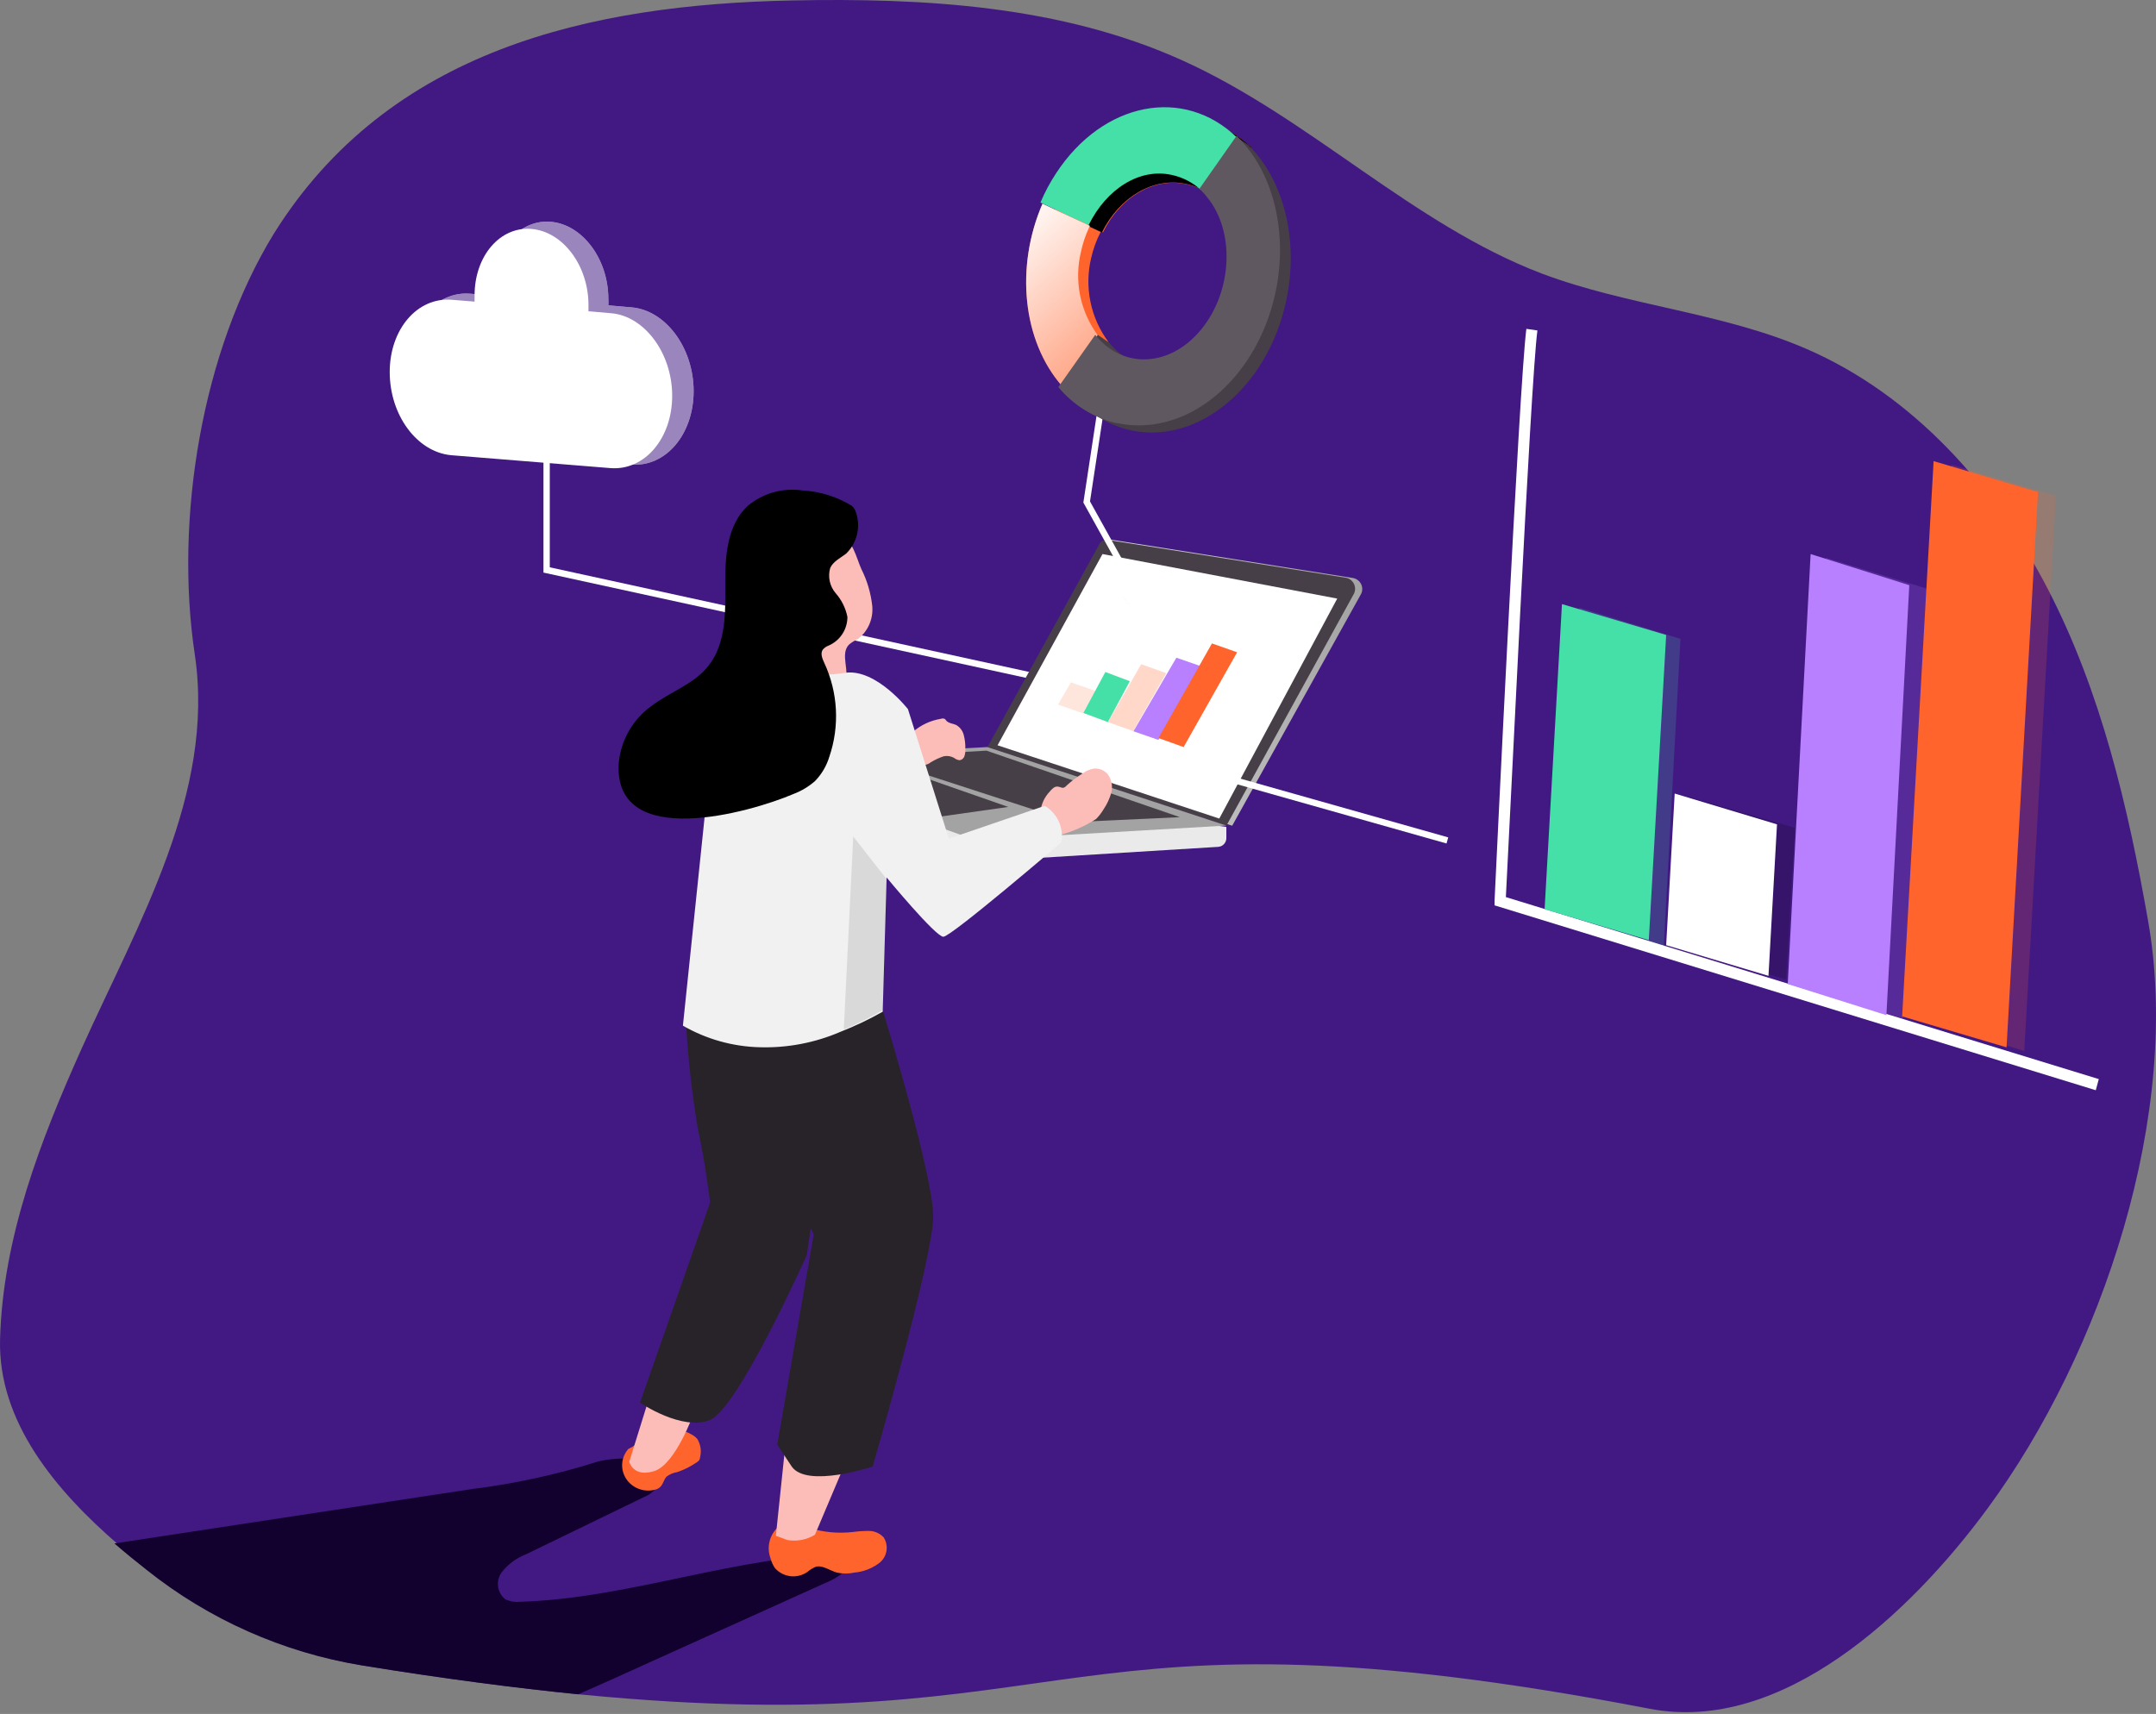 <svg width="620" height="493" viewBox="0 0 620 493" fill="none" xmlns="http://www.w3.org/2000/svg">
<rect x="0" y="0" width="620" height="493" fill="#808080" stroke="none"/>
<path d="M571.47 434.02C549.396 464.034 512.439 498.803 474.45 491.527C302.402 458.453 312.901 501.614 166.772 487.393C148.707 485.574 128.204 482.928 104.765 479.124C82.254 475.435 61.064 466.041 43.213 451.839C40.154 449.441 37.095 446.96 34.036 444.314C16.054 428.77 -0.564 409.008 0.015 385.36C0.759 356.049 11.713 327.812 23.577 301.394C39.616 265.716 61.939 228.095 56.028 188.365C50.116 149.049 58.094 100.885 78.763 67.191C111.834 14.232 169.707 1.333 227.58 0.134C265.817 -0.651 305.171 1.623 340.019 17.374C376.644 33.911 406.16 64.504 443.364 78.684C468.167 88.028 495.284 89.847 519.55 100.389C550.098 113.66 573.661 139.953 588.956 169.554C604.251 199.155 611.94 232.022 617.686 264.641C627.566 319.998 604.623 388.998 571.47 434.02Z" fill="#421983"/>
<path d="M296.776 195.356L156.285 164.701V120.298H158.101V163.183L297.147 193.543L296.776 195.356Z" fill="white"/>
<path d="M478.438 272.471L449.32 263.455L454.173 174.793L483.25 183.767L478.438 272.471Z" fill="#45E0A8" fill-opacity="0.17"/>
<path d="M513.618 281.725L483.25 272.896L485.785 229.287L516.153 238.115L513.618 281.725Z" fill="#020202" fill-opacity="0.19"/>
<path d="M547.38 293.035L518.209 284.038L524.984 160.398L554.196 169.354L547.38 293.035Z" fill="#B880FF" fill-opacity="0.17"/>
<path d="M582.12 302.289L552.139 293.385L561.188 133.665L591.21 142.568L582.12 302.289Z" fill="#FF642D" fill-opacity="0.17"/>
<path d="M238.822 454.667L186.366 478.366C179.679 481.407 172.992 484.448 166.264 487.363C148.114 485.53 127.514 482.865 103.965 479.033C81.348 475.316 60.058 465.852 42.123 451.543C39.049 449.127 35.976 446.628 32.902 443.962L135.82 428.301C147.965 426.796 159.947 424.189 171.622 420.512C175.775 419.096 196.084 417.555 188.692 428.093C187.7 429.266 186.428 430.169 184.995 430.717L151.188 447.128C148.47 448.179 146.087 449.949 144.293 452.251C143.418 453.428 143.036 454.902 143.23 456.357C143.424 457.813 144.178 459.134 145.331 460.04C146.627 460.647 148.062 460.891 149.485 460.748C181.465 459.79 212.324 447.169 244.345 446.961C245.924 449.918 242.061 453.209 238.822 454.667Z" fill="url(#paint0_linear)"/>
<path d="M284.809 215.157L317.534 156.411C317.762 156.001 318.114 155.673 318.541 155.472C318.967 155.272 319.446 155.209 319.91 155.294L389.112 166.264C389.595 166.358 390.05 166.559 390.443 166.852C390.836 167.146 391.157 167.524 391.382 167.958C391.606 168.393 391.729 168.872 391.74 169.36C391.751 169.848 391.651 170.333 391.446 170.777L354.344 237.512L284.809 215.157Z" fill="url(#paint1_linear)"/>
<path d="M215.92 219.005L216.786 222.099C216.923 222.622 217.182 223.103 217.54 223.503C217.899 223.903 218.346 224.21 218.846 224.399L280.027 247.396C280.795 247.721 281.629 247.85 282.457 247.773L350.354 243.591C350.684 243.565 351.006 243.472 351.301 243.319C351.596 243.166 351.859 242.955 352.073 242.699C352.288 242.442 352.45 242.145 352.551 241.825C352.652 241.504 352.689 241.167 352.661 240.832V237.863L215.92 219.005Z" fill="url(#paint2_linear)"/>
<path d="M283.781 215.233L316.203 156.412C316.417 156.002 316.758 155.671 317.175 155.47C317.591 155.269 318.062 155.208 318.516 155.296L387.118 166.209C387.593 166.307 388.039 166.512 388.424 166.807C388.808 167.102 389.121 167.48 389.34 167.913C389.558 168.346 389.676 168.823 389.685 169.308C389.693 169.793 389.592 170.274 389.39 170.714L352.672 237.512L283.781 215.233Z" fill="#473F47"/>
<path d="M352.67 237.47L281.265 241.617C280.731 241.654 280.195 241.568 279.698 241.365L215.92 218.536L283.904 214.892L352.67 237.47Z" fill="url(#paint3_linear)"/>
<path d="M250.879 217.813L308.353 236.484L339.303 235.054L283.674 215.92L250.879 217.813Z" fill="#473F47"/>
<path d="M237.512 224.653L261.24 222.089L289.95 232.114L266.345 235.456L237.512 224.653Z" fill="#473F47"/>
<path d="M240.597 228.259C241.467 229.559 242.699 230.584 244.144 231.211C246.281 232.013 255.512 235.429 255.512 235.429C255.98 235.492 256.456 235.444 256.902 235.29C257.348 235.136 257.75 234.88 258.076 234.543L240.597 228.259Z" fill="#EAEAEA"/>
<path d="M286.866 214.378L350.63 235.456L384.544 172.182L317.044 159.37L286.866 214.378Z" fill="white"/>
<path opacity="0.43" d="M322.853 171.708C323.348 172.085 323.829 172.702 324.285 173.545C324.486 173.838 324.708 173.838 324.909 173.545" stroke="#F8F8F8" stroke-width="0.308" stroke-linecap="round" stroke-linejoin="round"/>
<path d="M180.688 416.786C179.653 417.967 179.035 419.438 178.923 420.983C178.812 422.529 179.214 424.068 180.07 425.377C180.926 426.686 182.191 427.696 183.682 428.259C185.172 428.822 186.809 428.909 188.354 428.508C188.894 428.38 189.393 428.125 189.807 427.766C190.735 426.945 190.856 425.578 191.703 424.718C192.613 424.047 193.681 423.604 194.81 423.429C196.791 422.743 198.665 421.796 200.378 420.615C200.634 420.451 200.864 420.254 201.064 420.029C201.232 419.728 201.329 419.394 201.347 419.052C201.751 417.309 201.463 415.481 200.54 413.934C200.035 413.338 199.402 412.858 198.684 412.527C197.359 411.738 195.841 411.306 194.286 411.277C193.07 411.35 191.873 411.6 190.735 412.019C187.527 412.883 184.507 414.299 181.818 416.2" fill="#FF642D"/>
<path d="M186.697 402.023L180.962 420.447C180.962 420.447 182.048 425.084 188.174 423.138C194.299 421.192 199.469 406.577 199.469 406.577L186.697 402.023Z" fill="#FCBCB8"/>
<path d="M245.399 440.655C246.913 440.455 248.439 440.358 249.966 440.364C250.749 440.378 251.521 440.55 252.235 440.871C252.949 441.192 253.59 441.654 254.119 442.23C254.841 443.36 255.129 444.713 254.931 446.038C254.732 447.364 254.061 448.573 253.039 449.443C250.923 451.102 248.369 452.11 245.689 452.345C244.035 452.718 242.319 452.718 240.665 452.345C238.589 451.765 236.513 450.107 234.561 450.687C233.69 451.064 232.878 451.567 232.153 452.179C230.734 453.161 229.003 453.588 227.289 453.382C225.575 453.176 223.997 452.35 222.852 451.06C222.264 450.186 221.829 449.219 221.564 448.2C220.994 446.638 220.907 444.942 221.314 443.33C221.721 441.719 222.604 440.266 223.848 439.162C227.087 436.924 229.578 438.457 232.693 439.494C236.799 440.771 241.129 441.167 245.399 440.655Z" fill="#FF642D"/>
<path d="M242.653 421.855L234.358 441.458C231.982 442.918 229.17 443.459 226.436 442.982L223.118 441.754L225.98 414.362L242.653 421.855Z" fill="#FCBCB8"/>
<path d="M301.943 227.615C302.517 226.917 303.269 226.137 304.196 226.26C305.124 226.383 305.301 226.712 305.875 226.588C306.21 226.458 306.5 226.245 306.714 225.972C308.064 224.716 309.544 223.588 311.132 222.604C312.112 221.841 313.281 221.318 314.534 221.084C315.43 220.996 316.334 221.166 317.124 221.57C317.913 221.974 318.551 222.592 318.952 223.343C319.783 224.837 319.988 226.564 319.526 228.191C319.06 229.785 318.345 231.307 317.406 232.709C316.797 233.748 316.056 234.713 315.197 235.585C311.969 237.676 308.384 239.246 304.594 240.227C304.214 240.429 303.792 240.555 303.357 240.597C302.606 240.597 302.031 239.981 301.59 239.406C300.214 237.68 299.388 235.631 299.204 233.49C299.411 231.308 300.372 229.247 301.943 227.615Z" fill="#FCBCB8"/>
<path d="M270.506 206.778C270.881 206.63 271.294 206.63 271.668 206.778C271.862 206.952 272.037 207.149 272.189 207.364C272.871 208.075 273.993 208.117 274.875 208.494C275.437 208.79 275.931 209.209 276.325 209.722C276.719 210.234 277.004 210.829 277.159 211.466C277.488 212.749 277.637 214.075 277.6 215.402C277.644 216.095 277.563 216.791 277.36 217.453C277.257 217.787 277.06 218.081 276.796 218.297C276.532 218.514 276.212 218.642 275.877 218.667C275.322 218.587 274.797 218.356 274.354 217.997C273.446 217.49 272.398 217.327 271.388 217.537C270.074 217.976 268.81 218.565 267.62 219.295C267.206 219.64 266.716 219.874 266.195 219.975C265.674 220.077 265.137 220.044 264.63 219.879C264.124 219.714 263.665 219.421 263.292 219.028C262.918 218.634 262.643 218.151 262.49 217.621C261.368 215.234 260.166 212.513 262.49 210.545C264.788 208.558 267.558 207.256 270.506 206.778Z" fill="#FCBCB8"/>
<path d="M197.312 294.611C197.878 304.719 199.009 314.784 200.699 324.758C202.876 334.668 204.207 345.906 204.207 345.906L184.046 403.461C184.046 403.461 196.143 411.755 204.207 408.437C212.271 405.12 231.988 361.082 231.988 361.082L239.569 310.825L219.408 287.894L197.312 294.611Z" fill="#282328"/>
<path d="M253.968 290.978C253.968 290.978 268.358 337.751 268.358 349.9C268.358 362.05 250.952 421.842 250.952 421.842C250.952 421.842 232.077 428.145 227.675 421.842L223.516 415.54L233.993 355.125C233.993 355.125 218.951 323.653 216.301 315.526C214.686 310.559 213.526 305.451 212.836 300.267L253.968 290.978Z" fill="#282328"/>
<path d="M247.696 163.683C249.353 166.968 250.414 170.542 250.826 174.227C251.009 176.076 250.716 177.943 249.979 179.636C249.241 181.329 248.084 182.789 246.626 183.865C245.728 184.263 244.888 184.79 244.131 185.43C241.476 188.19 244.527 193.132 242.982 196.633C242.361 197.794 241.358 198.683 240.157 199.137C238.956 199.591 237.638 199.579 236.445 199.105C235.271 198.571 234.225 197.773 233.382 196.769C232.54 195.765 231.921 194.579 231.572 193.297C230.905 190.735 230.612 188.083 230.701 185.43L230.423 169.655C230.062 166.137 230.609 162.583 232.008 159.358C232.981 157.693 234.374 156.336 236.037 155.436C237.699 154.536 239.566 154.126 241.437 154.251C245.161 154.786 246.27 160.553 247.696 163.683Z" fill="#FCBCB8"/>
<path d="M305.199 242.303C305.199 242.303 273.531 269.453 271.278 269.453C269.025 269.453 254.964 252.401 254.964 252.401L253.838 291.016C249.92 293.231 245.849 295.167 241.654 296.81C234.357 299.953 226.451 301.465 218.498 301.238C210.718 301.048 203.112 298.913 196.385 295.03L205.856 203.978C205.856 203.978 223.797 191.562 229.93 193.507C234.321 194.253 238.808 194.253 243.198 193.507C252.044 192.39 261.097 203.978 261.097 203.978L272.863 241.227L300.442 231.79C302.221 232.852 303.63 234.429 304.481 236.307C305.331 238.186 305.581 240.278 305.199 242.303Z" fill="#F1F1F1"/>
<path d="M245.054 145.551C240.717 142.873 235.783 141.332 230.701 141.068C227.925 140.666 225.097 140.854 222.397 141.619C219.698 142.384 217.188 143.709 215.028 145.51C209.089 150.989 208.47 160.08 208.553 168.174C208.635 176.269 208.759 185.152 203.769 191.462C199.644 196.817 192.591 199.017 187.271 203.126C184.608 205.046 182.392 207.525 180.775 210.392C179.158 213.259 178.18 216.445 177.908 219.73C176.63 244.636 215.441 233.844 228.226 228.364C230.478 227.512 232.559 226.261 234.372 224.67C236.287 222.699 237.702 220.293 238.496 217.655C241.5 208.825 240.982 199.168 237.053 190.715C236.475 189.469 235.815 187.933 236.64 186.813C237.091 186.309 237.658 185.924 238.29 185.692C239.89 185.003 241.254 183.857 242.214 182.396C243.174 180.936 243.688 179.224 243.693 177.473C243.188 174.929 242.021 172.565 240.311 170.624C239.467 169.641 238.881 168.462 238.607 167.192C238.333 165.923 238.38 164.605 238.744 163.359C239.651 161.408 241.796 160.454 243.363 159.208C244.973 157.625 246.077 155.594 246.532 153.375C246.988 151.156 246.775 148.851 245.92 146.755C245.691 146.313 245.4 145.908 245.054 145.551Z" fill="black"/>
<path opacity="0.1" d="M254.992 252.917L253.947 290.483C250.316 292.638 246.542 294.522 242.653 296.119L245.361 240.597L254.992 252.917Z" fill="#020202"/>
<path d="M602.683 313.599L429.784 260.417V259.17C430.073 253.099 436.877 110.103 438.938 94.594L442.113 95.051C440.134 109.646 433.866 243.577 433.042 258.047L603.549 310.397L602.683 313.599Z" fill="white"/>
<g opacity="0.41">
<path opacity="0.41" d="M311.505 205.203L304.27 202.681L307.95 196.272L315.185 198.794L311.505 205.203Z" fill="#FF642D"/>
</g>
<path d="M318.588 207.695L311.542 205.089L317.863 193.3L324.909 195.948L318.588 207.695Z" fill="#45E0A8"/>
<g opacity="0.5">
<path opacity="0.5" d="M325.852 210.288L318.617 207.725L328.167 191.063L335.403 193.626L325.852 210.288Z" fill="#FF642D"/>
</g>
<path d="M333.119 212.836L325.937 210.346L338.29 189.187L345.473 191.677L333.119 212.836Z" fill="#B880FF"/>
<path d="M340.371 214.892L333.134 212.299L348.518 185.075L355.755 187.626L340.371 214.892Z" fill="#FF642D"/>
<path d="M340.371 214.892L333.134 212.299L348.518 185.075L355.755 187.626L340.371 214.892Z" fill="url(#paint4_linear)"/>
<path d="M474.144 270.415L444.179 261.531L449.173 173.765L479.138 182.648L474.144 270.415Z" fill="#45E0A8"/>
<path d="M508.56 280.696L479.138 271.875L481.59 228.259L511.012 237.121L508.56 280.696Z" fill="white"/>
<path d="M542.473 292.007L514.096 283.048L520.678 159.37L549.055 168.328L542.473 292.007Z" fill="#B880FF"/>
<path d="M577.021 301.26L546.998 292.357L556.047 132.637L586.069 141.54L577.021 301.26Z" fill="#FF642D"/>
<path d="M199.469 112.521C199.469 124.929 191.446 134.442 181.48 133.615L135.245 129.727C125.278 128.9 117.214 118.104 117.214 105.572C117.214 93.04 125.485 83.651 135.245 84.478L141.862 85.016C141.862 84.436 141.862 83.816 141.862 83.196C141.862 71.697 149.305 63.011 158.404 63.797C167.502 64.583 174.946 74.51 174.946 86.008C174.988 86.614 174.988 87.222 174.946 87.828L181.604 88.407C191.405 89.234 199.469 100.03 199.469 112.521Z" fill="white"/>
<path opacity="0.53" d="M199.469 112.521C199.469 124.929 191.446 134.442 181.48 133.615L135.245 129.727C125.278 128.9 117.214 118.104 117.214 105.572C117.214 93.04 125.485 83.651 135.245 84.478L141.862 85.016C141.862 84.436 141.862 83.816 141.862 83.196C141.862 71.697 149.305 63.011 158.404 63.797C167.502 64.583 174.946 74.51 174.946 86.008C174.988 86.614 174.988 87.222 174.946 87.828L181.604 88.407C191.405 89.234 199.469 100.03 199.469 112.521Z" fill="#421983"/>
<path d="M193.3 113.86C193.3 126.086 185.357 135.459 175.491 134.644L129.718 130.935C119.852 129.998 112.073 119.362 112.073 107.013C112.073 94.665 120.056 85.414 129.923 86.229L136.474 86.759C136.474 86.148 136.474 85.577 136.474 84.966C136.474 73.637 143.802 65.079 152.85 65.853C161.898 66.627 169.227 76.408 169.227 87.737C169.227 88.349 169.227 88.96 169.227 89.53L175.777 90.101C185.316 90.916 193.3 101.553 193.3 113.86Z" fill="white"/>
<path d="M329.461 176.849L311.542 144.559L317.1 107.96L318.925 108.247L313.45 144.23L331.078 175.987L329.461 176.849Z" fill="white"/>
<path d="M349.711 221.994L349.216 223.744L415.974 242.622L416.469 240.872L349.711 221.994Z" fill="white"/>
<path d="M340.92 52.935C344.024 53.528 346.903 54.941 349.249 57.023L359.867 42.43C344.585 27.961 321.306 32.416 307.856 52.363C306.102 54.952 304.583 57.688 303.317 60.538L317.184 66.832C322.098 56.696 331.759 51.014 340.92 52.935Z" fill="#FF642D"/>
<path d="M359.867 42.393L349.217 56.934C346.865 54.86 343.977 53.452 340.864 52.861C331.676 50.947 321.986 56.609 316.891 66.832L312.714 64.959L313.007 64.307L303.317 59.949C304.501 57.332 305.898 54.812 307.493 52.413C321.193 32.414 344.54 27.974 359.867 42.393Z" fill="url(#paint5_linear)"/>
<path d="M318.74 98.347L308.261 113.101C307.213 111.868 306.249 110.567 305.373 109.205L314.903 95.736C312.401 92.318 310.676 88.39 309.849 84.23C309.022 80.069 309.114 75.777 310.117 71.656C310.624 69.287 311.384 66.98 312.386 64.776L316.512 66.724C315.291 69.084 314.376 71.591 313.789 74.184C312.796 78.33 312.725 82.644 313.581 86.82C314.436 90.997 316.198 94.932 318.74 98.347Z" fill="#FF642D"/>
<path d="M325.144 123.761C318.613 122.287 312.746 118.655 308.458 113.431L315.074 95.907L318.897 98.501C326.788 108.454 340.31 107.701 349.023 96.744C357.736 85.787 358.434 68.891 350.543 59.104C349.882 58.25 349.154 57.453 348.365 56.72L355.064 39.071L358.886 41.622C373.97 56.469 375.326 85.034 362.092 105.485C352.845 119.579 338.624 126.689 325.185 123.761H325.144Z" fill="#473F47"/>
<path d="M336.877 50.299C339.97 50.946 342.843 52.397 345.211 54.508L355.755 39.609C340.461 24.711 317.165 29.256 303.705 49.836C301.952 52.496 300.445 55.314 299.204 58.253L313.04 64.776C318.249 54.213 327.75 48.321 336.877 50.299Z" fill="#45E0A8"/>
<path d="M315.655 96.38L306.347 109.768L305.404 111.045C294.046 98.069 291.913 76.814 299.786 58.607L303.887 60.543L313.4 64.951L313.113 65.61C312.111 67.784 311.355 70.063 310.858 72.406C309.86 76.511 309.772 80.787 310.601 84.93C311.43 89.072 313.156 92.981 315.655 96.38Z" fill="#FF642D"/>
<path d="M315.655 96.38L306.347 109.768L305.404 111.045C294.046 98.069 291.913 76.814 299.786 58.607L303.887 60.543L313.4 64.951L313.113 65.61C312.111 67.784 311.355 70.063 310.858 72.406C309.86 76.511 309.772 80.787 310.601 84.93C311.43 89.072 313.156 92.981 315.655 96.38Z" fill="url(#paint6_linear)"/>
<path d="M321.305 121.782C314.667 120.273 308.708 116.604 304.345 111.343L314.955 96.316C323.017 106.376 336.719 105.577 345.575 94.591C354.431 83.605 355.183 66.515 347.12 56.708C346.459 55.839 345.718 55.036 344.906 54.309L355.6 39.071C370.931 53.972 372.31 82.763 358.859 103.346C349.543 117.531 335.048 124.644 321.263 121.698L321.305 121.782Z" fill="#605860"/>
<defs>
<linearGradient id="paint0_linear" x1="14550.2" y1="6117.76" x2="13222.8" y2="13551.8" gradientUnits="userSpaceOnUse">
<stop offset="0.01" stop-color="#12012E"/>
<stop offset="0.08" stop-opacity="0.69"/>
<stop offset="0.21" stop-opacity="0.32"/>
<stop offset="1" stop-opacity="0"/>
</linearGradient>
<linearGradient id="paint1_linear" x1="284.809" y1="196.403" x2="391.738" y2="196.403" gradientUnits="userSpaceOnUse">
<stop stop-color="#EAEAEA"/>
<stop offset="1" stop-color="#A3A3A3"/>
</linearGradient>
<linearGradient id="paint2_linear" x1="-42247.7" y1="-12671.3" x2="-42435.1" y2="-12276" gradientUnits="userSpaceOnUse">
<stop stop-color="#EAEAEA"/>
<stop offset="1" stop-color="#A3A3A3"/>
</linearGradient>
<linearGradient id="paint3_linear" x1="-41550.8" y1="-13319.1" x2="-41675.9" y2="-12833.6" gradientUnits="userSpaceOnUse">
<stop stop-color="#EAEAEA"/>
<stop offset="1" stop-color="#A3A3A3"/>
</linearGradient>
<linearGradient id="paint4_linear" x1="-21643.4" y1="13270.2" x2="-21362.6" y2="13650.5" gradientUnits="userSpaceOnUse">
<stop offset="0.01"/>
<stop offset="0.08" stop-opacity="0.69"/>
<stop offset="0.21" stop-opacity="0.32"/>
<stop offset="1" stop-opacity="0"/>
</linearGradient>
<linearGradient id="paint5_linear" x1="5422.27" y1="818.318" x2="5738.91" y2="1574.95" gradientUnits="userSpaceOnUse">
<stop offset="0.01"/>
<stop offset="0.08" stop-opacity="0.69"/>
<stop offset="0.21" stop-opacity="0.32"/>
<stop offset="1" stop-opacity="0"/>
</linearGradient>
<linearGradient id="paint6_linear" x1="287.075" y1="63.344" x2="343.78" y2="125.617" gradientUnits="userSpaceOnUse">
<stop offset="0.01" stop-color="white"/>
<stop offset="1" stop-color="white" stop-opacity="0"/>
</linearGradient>
</defs>
</svg>
